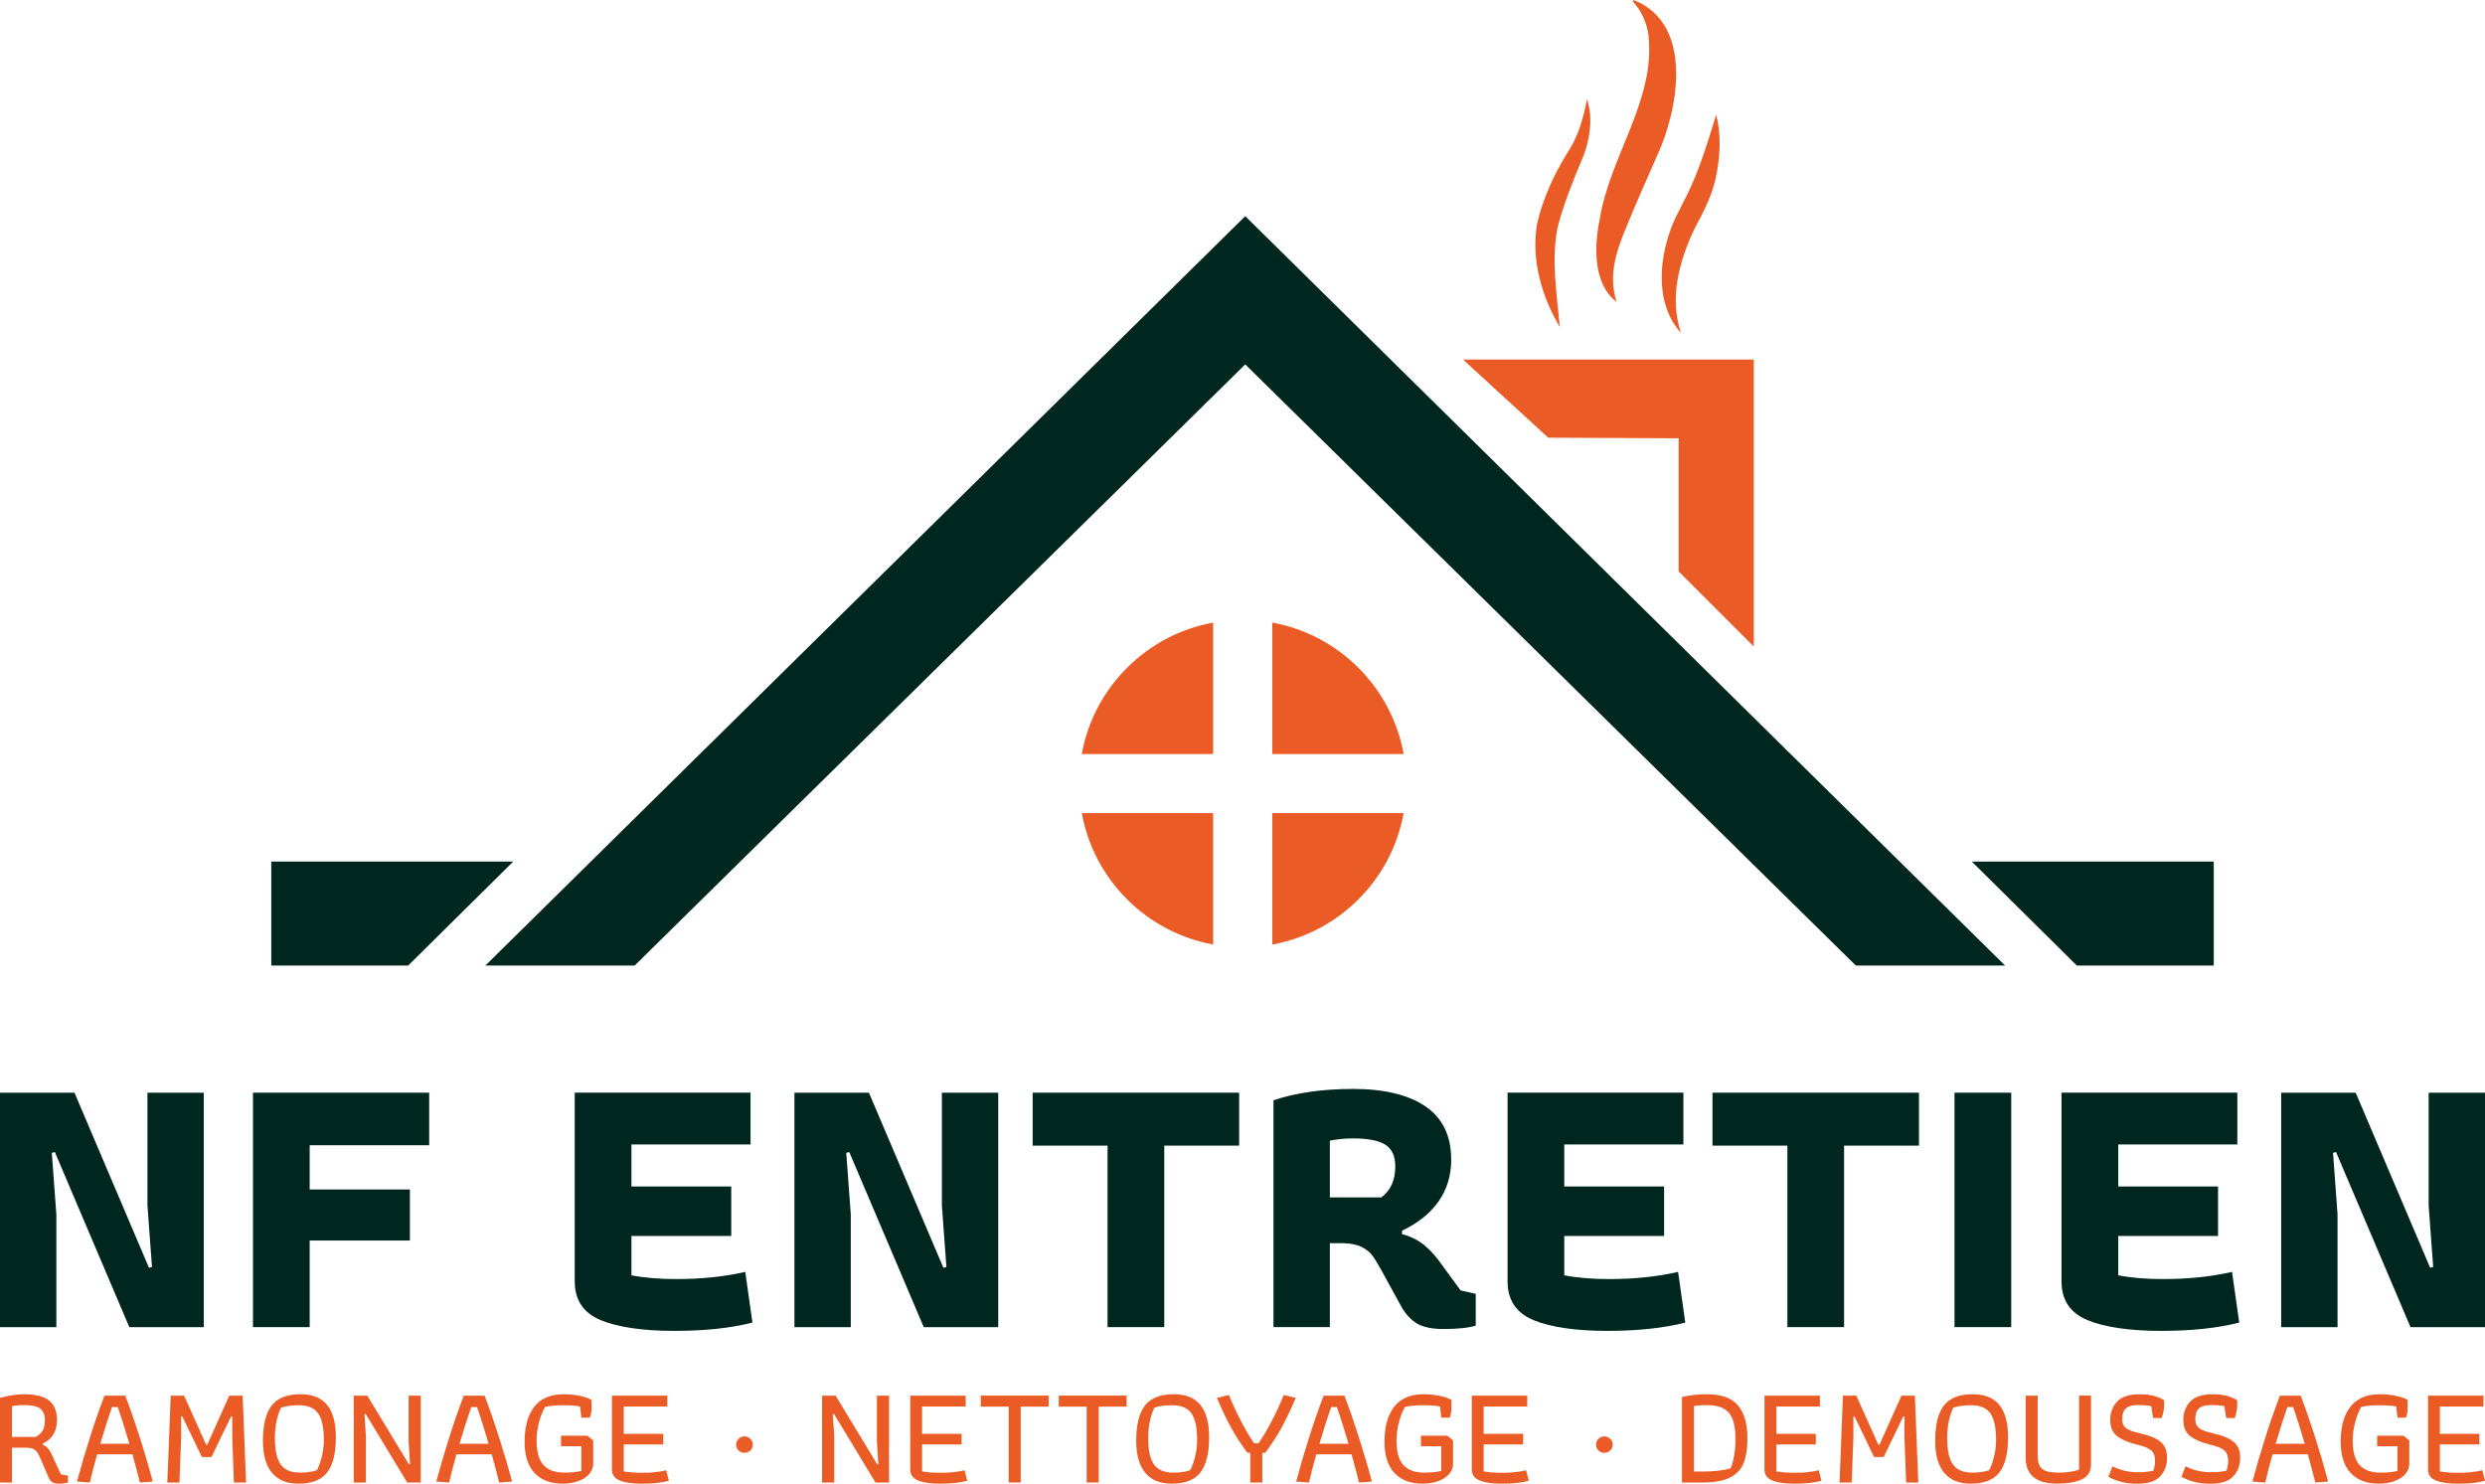 <?xml version="1.0" encoding="UTF-8"?>
<svg id="Calque_1" data-name="Calque 1" xmlns="http://www.w3.org/2000/svg" viewBox="0 0 837.43 500">
  <defs>
    <style>
      .cls-1 {
        fill: #00271f;
      }

      .cls-2 {
        fill: #eb5b25;
      }
    </style>
  </defs>
  <g>
    <path class="cls-2" d="M17.68,499.53c-.54-.32-.97-.84-1.28-1.57l-2.76-6.42c-.41-.95-.78-1.66-1.12-2.14-.33-.48-.8-.85-1.4-1.12-.6-.27-1.44-.4-2.52-.4h-4.56v11.74H0v-28.52c2.85-.82,5.59-1.24,8.22-1.24,3.68,0,6.42.7,8.25,2.09,1.82,1.39,2.73,3.6,2.73,6.61,0,3.74-1.57,6.37-4.71,7.89v.43c.67.32,1.21.71,1.64,1.19.43.47.82,1.08,1.17,1.81l3.23,6.99,2.38.43v2.28c-.89.29-1.93.43-3.14.43-.86,0-1.55-.16-2.09-.47ZM12.07,484.26c1.05-.6,1.81-1.32,2.31-2.16.49-.84.74-1.97.74-3.4,0-1.93-.55-3.28-1.64-4.04-1.09-.76-2.86-1.14-5.3-1.14-1.74,0-3.12.13-4.14.38v10.36h8.03Z"/>
    <path class="cls-2" d="M25.95,499.29c1.3-4.88,2.78-9.92,4.44-15.12,1.66-5.2,3.27-9.81,4.83-13.83h6.99c1.55,4.03,3.16,8.64,4.83,13.83,1.66,5.2,3.15,10.24,4.44,15.12l-4.33.33c-.89-3.52-1.73-6.69-2.52-9.51h-11.88c-.95,3.3-1.77,6.47-2.47,9.51l-4.33-.33ZM43.59,486.55c-1.65-5.58-2.95-9.7-3.9-12.36h-1.95c-1.14,3.23-2.46,7.35-3.94,12.36h9.79Z"/>
    <path class="cls-2" d="M57.52,470.34h4.52l7.42,16.54h.38l7.42-16.54h4.52l1.14,29.28h-4.09l-.57-15.12v-7.08l-.38-.09-6.61,13.69h-3.23l-6.61-13.69-.38.09v7.08l-.57,15.12h-4.09l1.14-29.28Z"/>
    <path class="cls-2" d="M91.65,496.34c-2.03-2.44-3.04-6.04-3.04-10.79,0-5.35.97-9.31,2.92-11.86,1.95-2.55,5.19-3.83,9.72-3.83,4.06,0,7.06,1.21,9.01,3.64,1.95,2.42,2.92,6.05,2.92,10.86,0,5.36-.97,9.3-2.92,11.84-1.95,2.54-5.19,3.8-9.72,3.8-3.9,0-6.86-1.22-8.89-3.66ZM104.39,496.05c1.05-.16,1.87-.36,2.47-.62,1.52-3.36,2.28-6.75,2.28-10.17,0-4.12-.64-7.1-1.93-8.94-1.28-1.84-3.49-2.76-6.63-2.76-1.11,0-2.22.08-3.33.24-1.11.16-1.96.36-2.57.62-1.36,2.95-2.04,6.35-2.04,10.22,0,4.09.65,7.05,1.95,8.89,1.3,1.84,3.5,2.76,6.61,2.76,1.08,0,2.14-.08,3.18-.24Z"/>
    <path class="cls-2" d="M119.22,470.34h4.56l14.02,23.15.38-.09-.48-7.46v-15.59h4.09v29.28h-4.56l-14.02-23.15-.38.09.48,7.46v15.59h-4.09v-29.28Z"/>
    <path class="cls-2" d="M147.03,499.29c1.3-4.88,2.78-9.92,4.44-15.12,1.66-5.2,3.27-9.81,4.83-13.83h6.99c1.55,4.03,3.16,8.64,4.83,13.83,1.66,5.2,3.15,10.24,4.44,15.12l-4.33.33c-.89-3.52-1.73-6.69-2.52-9.51h-11.88c-.95,3.3-1.77,6.47-2.47,9.51l-4.33-.33ZM164.66,486.55c-1.65-5.58-2.95-9.7-3.9-12.36h-1.95c-1.14,3.23-2.46,7.35-3.94,12.36h9.79Z"/>
    <path class="cls-2" d="M180.11,496.39c-2.22-2.41-3.33-5.91-3.33-10.51,0-5.07,1.09-9.01,3.28-11.81,2.19-2.8,5.48-4.21,9.89-4.21,1.93,0,3.78.19,5.54.57,1.76.38,3.05.84,3.87,1.38v2.66c0,1.2-.21,2.3-.62,3.28h-2.8l-.47-3.76c-.54-.12-1.34-.23-2.4-.31-1.06-.08-2.12-.12-3.16-.12-2.38,0-4.45.19-6.23.57-.86,1.52-1.54,3.3-2.07,5.32s-.78,4.07-.78,6.13c0,3.71.77,6.42,2.31,8.13,1.54,1.71,3.91,2.57,7.11,2.57,2.25,0,4.14-.19,5.66-.57v-8.32h-6.85v-3.56h8.89l1.95,1.62v7.8c0,1.3-.44,2.46-1.33,3.49-.89,1.03-2.12,1.83-3.68,2.4-1.57.57-3.32.86-5.25.86-4.12,0-7.29-1.21-9.51-3.61Z"/>
    <path class="cls-2" d="M208.87,498.93c-1.77-.71-2.66-1.96-2.66-3.73v-24.86h18.68v3.66h-14.69v9.22h13.31v3.57h-13.31v9.08c1.9.32,3.98.48,6.23.48,3.01,0,5.7-.29,8.08-.86l.9,3.52c-2.25.66-5.29,1-9.13,1-3.17,0-5.64-.36-7.42-1.07Z"/>
    <path class="cls-2" d="M248.89,488.81c-.54-.52-.81-1.18-.81-1.97s.28-1.41.83-1.95c.55-.54,1.21-.81,1.97-.81s1.42.27,1.97.81c.55.54.83,1.19.83,1.95s-.27,1.45-.81,1.97c-.54.52-1.2.78-2,.78s-1.46-.26-2-.78Z"/>
    <path class="cls-2" d="M277.04,470.34h4.56l14.02,23.15.38-.09-.48-7.46v-15.59h4.09v29.28h-4.56l-14.02-23.15-.38.09.48,7.46v15.59h-4.09v-29.28Z"/>
    <path class="cls-2" d="M309.41,498.93c-1.77-.71-2.66-1.96-2.66-3.73v-24.86h18.68v3.66h-14.69v9.22h13.31v3.57h-13.31v9.08c1.9.32,3.98.48,6.23.48,3.01,0,5.7-.29,8.08-.86l.9,3.52c-2.25.66-5.29,1-9.13,1-3.17,0-5.64-.36-7.42-1.07Z"/>
    <path class="cls-2" d="M339.93,474.04h-9.41v-3.71h22.86v3.71h-9.41v25.57h-4.04v-25.57Z"/>
    <path class="cls-2" d="M366.21,474.04h-9.41v-3.71h22.86v3.71h-9.41v25.57h-4.04v-25.57Z"/>
    <path class="cls-2" d="M385.94,496.34c-2.03-2.44-3.04-6.04-3.04-10.79,0-5.35.97-9.31,2.92-11.86,1.95-2.55,5.19-3.83,9.72-3.83,4.06,0,7.06,1.21,9.01,3.64,1.95,2.42,2.92,6.05,2.92,10.86,0,5.36-.97,9.3-2.92,11.84-1.95,2.54-5.19,3.8-9.72,3.8-3.9,0-6.86-1.22-8.89-3.66ZM398.68,496.05c1.05-.16,1.87-.36,2.47-.62,1.52-3.36,2.28-6.75,2.28-10.17,0-4.12-.64-7.1-1.92-8.94-1.28-1.84-3.49-2.76-6.63-2.76-1.11,0-2.22.08-3.33.24-1.11.16-1.96.36-2.57.62-1.36,2.95-2.04,6.35-2.04,10.22,0,4.09.65,7.05,1.95,8.89,1.3,1.84,3.5,2.76,6.61,2.76,1.08,0,2.14-.08,3.18-.24Z"/>
    <path class="cls-2" d="M421.35,489.59h-1c-2.19-2.95-4.05-5.83-5.58-8.65-1.54-2.82-3.1-6.1-4.68-9.84l4.04-1c1.24,3.07,2.6,6.03,4.09,8.87,1.49,2.84,2.96,5.32,4.42,7.44h1.47c1.46-2.12,2.93-4.6,4.42-7.44,1.49-2.84,2.85-5.79,4.09-8.87l4.04,1c-1.59,3.74-3.15,7.02-4.68,9.84-1.54,2.82-3.4,5.7-5.59,8.65h-1v10.03h-4.04v-10.03Z"/>
    <path class="cls-2" d="M436.8,499.29c1.3-4.88,2.78-9.92,4.44-15.12,1.66-5.2,3.27-9.81,4.82-13.83h6.99c1.55,4.03,3.16,8.64,4.82,13.83,1.66,5.2,3.15,10.24,4.45,15.12l-4.33.33c-.89-3.52-1.73-6.69-2.52-9.51h-11.88c-.95,3.3-1.77,6.47-2.47,9.51l-4.32-.33ZM454.44,486.55c-1.65-5.58-2.95-9.7-3.9-12.36h-1.95c-1.14,3.23-2.46,7.35-3.94,12.36h9.79Z"/>
    <path class="cls-2" d="M469.89,496.39c-2.22-2.41-3.33-5.91-3.33-10.51,0-5.07,1.09-9.01,3.28-11.81,2.19-2.8,5.48-4.21,9.89-4.21,1.93,0,3.78.19,5.54.57,1.76.38,3.05.84,3.87,1.38v2.66c0,1.2-.21,2.3-.62,3.28h-2.8l-.47-3.76c-.54-.12-1.34-.23-2.4-.31-1.06-.08-2.12-.12-3.16-.12-2.38,0-4.45.19-6.23.57-.86,1.52-1.54,3.3-2.07,5.32s-.78,4.07-.78,6.13c0,3.71.77,6.42,2.31,8.13,1.54,1.71,3.91,2.57,7.11,2.57,2.25,0,4.14-.19,5.66-.57v-8.32h-6.85v-3.56h8.89l1.95,1.62v7.8c0,1.3-.44,2.46-1.33,3.49-.89,1.03-2.12,1.83-3.69,2.4-1.57.57-3.32.86-5.25.86-4.12,0-7.29-1.21-9.51-3.61Z"/>
    <path class="cls-2" d="M498.65,498.93c-1.77-.71-2.66-1.96-2.66-3.73v-24.86h18.68v3.66h-14.69v9.22h13.31v3.57h-13.31v9.08c1.9.32,3.98.48,6.23.48,3.01,0,5.7-.29,8.08-.86l.9,3.52c-2.25.66-5.29,1-9.13,1-3.17,0-5.64-.36-7.42-1.07Z"/>
    <path class="cls-2" d="M538.67,488.81c-.54-.52-.81-1.18-.81-1.97s.28-1.41.83-1.95c.55-.54,1.21-.81,1.97-.81s1.42.27,1.97.81c.55.54.83,1.19.83,1.95s-.27,1.45-.81,1.97-1.21.78-2,.78-1.46-.26-2-.78Z"/>
    <path class="cls-2" d="M566.81,470.81c2.6-.63,5.4-.95,8.41-.95,4.91,0,8.41,1.27,10.51,3.8,2.09,2.54,3.14,6.2,3.14,10.98,0,3.39-.4,6.16-1.21,8.3-.81,2.14-2.32,3.79-4.54,4.94-2.22,1.16-5.39,1.74-9.51,1.74h-6.8v-28.81ZM573.66,495.91c3.9,0,7.07-.35,9.51-1.05.51-1.11.91-2.53,1.21-4.28.3-1.74.45-3.58.45-5.51,0-2.69-.28-4.87-.86-6.54-.57-1.66-1.56-2.92-2.97-3.75s-3.4-1.26-5.97-1.26c-1.33,0-2.73.09-4.18.29v22.1h2.8Z"/>
    <path class="cls-2" d="M597.28,498.93c-1.77-.71-2.66-1.96-2.66-3.73v-24.86h18.68v3.66h-14.69v9.22h13.31v3.57h-13.31v9.08c1.9.32,3.98.48,6.23.48,3.01,0,5.7-.29,8.08-.86l.9,3.52c-2.25.66-5.29,1-9.13,1-3.17,0-5.64-.36-7.42-1.07Z"/>
    <path class="cls-2" d="M621.05,470.34h4.52l7.42,16.54h.38l7.42-16.54h4.52l1.14,29.28h-4.09l-.57-15.12v-7.08l-.38-.09-6.61,13.69h-3.23l-6.61-13.69-.38.09v7.08l-.57,15.12h-4.09l1.14-29.28Z"/>
    <path class="cls-2" d="M655.18,496.34c-2.03-2.44-3.04-6.04-3.04-10.79,0-5.35.97-9.31,2.92-11.86,1.95-2.55,5.19-3.83,9.72-3.83,4.06,0,7.06,1.21,9.01,3.64,1.95,2.42,2.92,6.05,2.92,10.86,0,5.36-.97,9.3-2.92,11.84-1.95,2.54-5.19,3.8-9.72,3.8-3.9,0-6.86-1.22-8.89-3.66ZM667.92,496.05c1.04-.16,1.87-.36,2.47-.62,1.52-3.36,2.28-6.75,2.28-10.17,0-4.12-.64-7.1-1.92-8.94-1.28-1.84-3.49-2.76-6.63-2.76-1.11,0-2.22.08-3.33.24s-1.97.36-2.57.62c-1.36,2.95-2.04,6.35-2.04,10.22,0,4.09.65,7.05,1.95,8.89s3.5,2.76,6.61,2.76c1.08,0,2.14-.08,3.19-.24Z"/>
    <path class="cls-2" d="M685.34,497.84c-1.79-1.44-2.69-3.6-2.69-6.49v-21.01h4.04v20.3c0,2.16.52,3.64,1.57,4.44,1.05.81,2.8,1.21,5.28,1.21,1.52,0,2.91-.09,4.16-.29,1.25-.19,2.23-.44,2.92-.76v-24.91h4.04v23.2c0,2.35-1.01,4.01-3.04,4.99-2.03.98-4.83,1.47-8.41,1.47s-6.08-.72-7.87-2.16Z"/>
    <path class="cls-2" d="M710.51,497.67l1.38-3.52c2.57,1.33,5.45,2,8.65,2,1.93,0,3.64-.17,5.13-.52.38-1.01.57-2.2.57-3.56s-.43-2.51-1.28-3.26-2.39-1.39-4.61-1.92c-2.95-.7-5.22-1.65-6.82-2.85-1.6-1.2-2.4-3.04-2.4-5.51s.77-4.53,2.31-6.18c1.54-1.65,4.05-2.47,7.53-2.47,1.93,0,3.53.17,4.78.5,1.25.33,2.43.83,3.54,1.5v1.71c0,1.36-.27,2.79-.81,4.28h-2.9l-.62-4.04c-1.55-.22-2.96-.33-4.23-.33-2.03,0-3.46.37-4.3,1.12-.84.74-1.26,1.94-1.26,3.59,0,.92.18,1.67.55,2.26.36.59.99,1.08,1.88,1.47.89.4,2.16.79,3.8,1.17,3.1.7,5.36,1.65,6.77,2.85,1.41,1.21,2.12,2.96,2.12,5.28,0,2.57-.79,4.68-2.35,6.32-1.57,1.65-4.16,2.47-7.77,2.47s-6.77-.78-9.65-2.33Z"/>
    <path class="cls-2" d="M735.14,497.67l1.38-3.52c2.57,1.33,5.45,2,8.65,2,1.93,0,3.64-.17,5.13-.52.38-1.01.57-2.2.57-3.56s-.43-2.51-1.28-3.26-2.39-1.39-4.61-1.92c-2.95-.7-5.22-1.65-6.82-2.85-1.6-1.2-2.4-3.04-2.4-5.51s.77-4.53,2.31-6.18c1.54-1.65,4.05-2.47,7.53-2.47,1.93,0,3.53.17,4.78.5,1.25.33,2.43.83,3.54,1.5v1.71c0,1.36-.27,2.79-.81,4.28h-2.9l-.62-4.04c-1.55-.22-2.96-.33-4.23-.33-2.03,0-3.46.37-4.3,1.12-.84.74-1.26,1.94-1.26,3.59,0,.92.18,1.67.55,2.26.36.59.99,1.08,1.88,1.47.89.4,2.16.79,3.8,1.17,3.1.7,5.36,1.65,6.77,2.85,1.41,1.21,2.12,2.96,2.12,5.28,0,2.57-.79,4.68-2.35,6.32-1.57,1.65-4.16,2.47-7.77,2.47s-6.77-.78-9.65-2.33Z"/>
    <path class="cls-2" d="M759.05,499.29c1.3-4.88,2.78-9.92,4.44-15.12,1.66-5.2,3.27-9.81,4.83-13.83h6.99c1.55,4.03,3.16,8.64,4.83,13.83,1.66,5.2,3.14,10.24,4.44,15.12l-4.33.33c-.89-3.52-1.73-6.69-2.52-9.51h-11.88c-.95,3.3-1.77,6.47-2.47,9.51l-4.33-.33ZM776.68,486.55c-1.65-5.58-2.95-9.7-3.9-12.36h-1.95c-1.14,3.23-2.46,7.35-3.95,12.36h9.79Z"/>
    <path class="cls-2" d="M792.13,496.39c-2.22-2.41-3.33-5.91-3.33-10.51,0-5.07,1.09-9.01,3.28-11.81,2.19-2.8,5.48-4.21,9.89-4.21,1.93,0,3.78.19,5.54.57s3.05.84,3.87,1.38v2.66c0,1.2-.21,2.3-.62,3.28h-2.8l-.47-3.76c-.54-.12-1.34-.23-2.4-.31-1.06-.08-2.11-.12-3.16-.12-2.38,0-4.45.19-6.23.57-.86,1.52-1.54,3.3-2.07,5.32s-.78,4.07-.78,6.13c0,3.71.77,6.42,2.31,8.13,1.54,1.71,3.9,2.57,7.11,2.57,2.25,0,4.14-.19,5.66-.57v-8.32h-6.85v-3.56h8.89l1.95,1.62v7.8c0,1.3-.44,2.46-1.33,3.49-.89,1.03-2.11,1.83-3.68,2.4-1.57.57-3.32.86-5.25.86-4.12,0-7.29-1.21-9.51-3.61Z"/>
    <path class="cls-2" d="M820.89,498.93c-1.77-.71-2.66-1.96-2.66-3.73v-24.86h18.68v3.66h-14.69v9.22h13.31v3.57h-13.31v9.08c1.9.32,3.98.48,6.23.48,3.01,0,5.7-.29,8.08-.86l.9,3.52c-2.25.66-5.29,1-9.13,1-3.17,0-5.64-.36-7.42-1.07Z"/>
  </g>
  <g>
    <path class="cls-1" d="M0,368.24h25.1l25.1,59,1.02-.25-1.53-20.77v-37.97h18.99v79h-25.1l-25.1-59-1.02.26,1.53,20.77v37.97H0v-79Z"/>
    <path class="cls-1" d="M85.25,368.24h59.38v17.71h-40.27v14.91h33.77v17.2h-33.77v29.18h-19.11v-79Z"/>
    <path class="cls-1" d="M202.41,444.88c-5.82-2.42-8.73-6.77-8.73-13.06v-63.59h59.25v17.46h-40.14v14.15h33.64v16.69h-33.64v13.25c4.33.85,9.34,1.27,15.04,1.27,8.58,0,16.35-.81,23.32-2.42l2.42,17.08c-7.31,1.87-16.1,2.8-26.38,2.8s-18.97-1.21-24.78-3.63Z"/>
    <path class="cls-1" d="M267.72,368.24h25.1l25.1,59,1.02-.25-1.53-20.77v-37.97h18.99v79h-25.1l-25.1-59-1.02.26,1.53,20.77v37.97h-18.99v-79Z"/>
    <path class="cls-1" d="M373.23,386.08h-25.23v-17.84h69.58v17.84h-25.23v61.16h-19.11v-61.16Z"/>
    <path class="cls-1" d="M477.33,445.9c-2.13-1.32-3.91-3.33-5.35-6.05l-6.5-11.85c-1.27-2.29-2.29-3.95-3.06-4.97-.77-1.02-1.91-1.93-3.44-2.74-1.53-.81-3.61-1.25-6.24-1.34h-4.59v28.29h-18.99v-76.45c7.65-2.55,16.61-3.82,26.89-3.82s18.67,1.98,24.4,5.93c5.73,3.95,8.6,9.92,8.6,17.9,0,5.35-1.42,10.05-4.27,14.08-2.85,4.04-6.94,7.33-12.3,9.87v1.15c2.55.68,4.74,1.68,6.56,2.99,1.83,1.32,3.67,3.17,5.54,5.54l7.64,10.45,5.1,1.15v10.7c-2.38.77-6.03,1.15-10.96,1.15-3.91,0-6.92-.66-9.05-1.97ZM465.48,403.53c3.14-2.29,4.72-5.78,4.72-10.45,0-3.48-1.13-5.92-3.38-7.33-2.25-1.4-5.84-2.1-10.77-2.1-2.89,0-5.52.26-7.9.77v19.11h17.33Z"/>
    <path class="cls-1" d="M516.77,444.88c-5.82-2.42-8.73-6.77-8.73-13.06v-63.59h59.25v17.46h-40.14v14.15h33.64v16.69h-33.64v13.25c4.33.85,9.34,1.27,15.04,1.27,8.58,0,16.35-.81,23.32-2.42l2.42,17.08c-7.31,1.87-16.1,2.8-26.38,2.8s-18.97-1.21-24.79-3.63Z"/>
    <path class="cls-1" d="M602.33,386.08h-25.23v-17.84h69.58v17.84h-25.23v61.16h-19.11v-61.16Z"/>
    <path class="cls-1" d="M658.66,368.24h19.11v79h-19.11v-79Z"/>
    <path class="cls-1" d="M703.45,444.88c-5.82-2.42-8.73-6.77-8.73-13.06v-63.59h59.25v17.46h-40.14v14.15h33.64v16.69h-33.64v13.25c4.33.85,9.34,1.27,15.04,1.27,8.58,0,16.35-.81,23.32-2.42l2.42,17.08c-7.31,1.87-16.1,2.8-26.38,2.8s-18.97-1.21-24.79-3.63Z"/>
    <path class="cls-1" d="M768.75,368.24h25.1l25.1,59,1.02-.25-1.53-20.77v-37.97h18.99v79h-25.1l-25.1-59-1.02.26,1.53,20.77v37.97h-18.99v-79Z"/>
  </g>
  <g>
    <g>
      <polygon class="cls-1" points="91.42 290.36 91.42 325.39 137.55 325.39 172.94 290.36 91.42 290.36"/>
      <polygon class="cls-1" points="664.49 290.36 699.88 325.39 746.02 325.39 746.02 290.36 664.49 290.36"/>
      <polygon class="cls-1" points="163.57 325.39 213.87 325.39 419.64 122.8 625.4 325.39 675.7 325.39 419.64 72.85 163.57 325.39"/>
      <polygon class="cls-2" points="565.68 147.71 565.68 192.56 591.03 217.91 591.03 121.18 493.04 121.18 521.74 147.5 565.68 147.71"/>
    </g>
    <path class="cls-2" d="M550.5,0c20.47,8,15.11,37.03,7.91,52.53-3.55,8.19-7.24,16.27-10.49,24.34-3.41,8.13-5.93,16.21-3.15,24.88-7.83-5.97-7.59-18.53-5.75-27.43,3.31-21.6,18.98-40.43,16.5-62.49-.61-4.19-2.3-8.15-5.27-11.34,0,0,.24-.49.24-.49h0Z"/>
    <path class="cls-2" d="M566.47,112.21c-9.31-10.39-7.33-26.72-1.99-38.53,0,0,4.31-8.55,4.31-8.55,4.13-8.52,6.64-17.14,9.56-26.46,1.66,6.47,1.37,13.28.15,19.83-1.11,6.43-4.22,12.61-7.31,18.31-5.29,10.92-8.71,23.51-4.72,35.4h0Z"/>
    <path class="cls-2" d="M525.64,110.2c-6.17-10.31-9.76-22.94-7.61-35.03,1.96-8.3,5.69-16.52,10.15-23.62,3.7-5.61,5.34-11.44,6.6-18.05,2.26,5.92.93,14.47-1.76,20.45-3.19,7.62-6.07,14.83-8.13,22.68-2.18,11.12-.26,22.14.75,33.57h0Z"/>
    <g>
      <path class="cls-2" d="M408.83,209.82v44.29h-44.29c2.05-11.24,7.5-21.3,15.26-29.04,7.74-7.76,17.78-13.21,29.03-15.24Z"/>
      <path class="cls-2" d="M364.56,274.03h44.27v44.27c-22.48-4.09-40.19-21.8-44.27-44.27Z"/>
      <path class="cls-2" d="M428.75,274.03h44.27c-2.03,11.24-7.48,21.29-15.22,29.03-7.76,7.76-17.8,13.21-29.04,15.26v-44.29Z"/>
      <path class="cls-2" d="M473.04,254.11h-44.29v-44.3c11.24,2.05,21.29,7.5,29.04,15.26s13.2,17.8,15.24,29.04Z"/>
    </g>
  </g>
</svg>